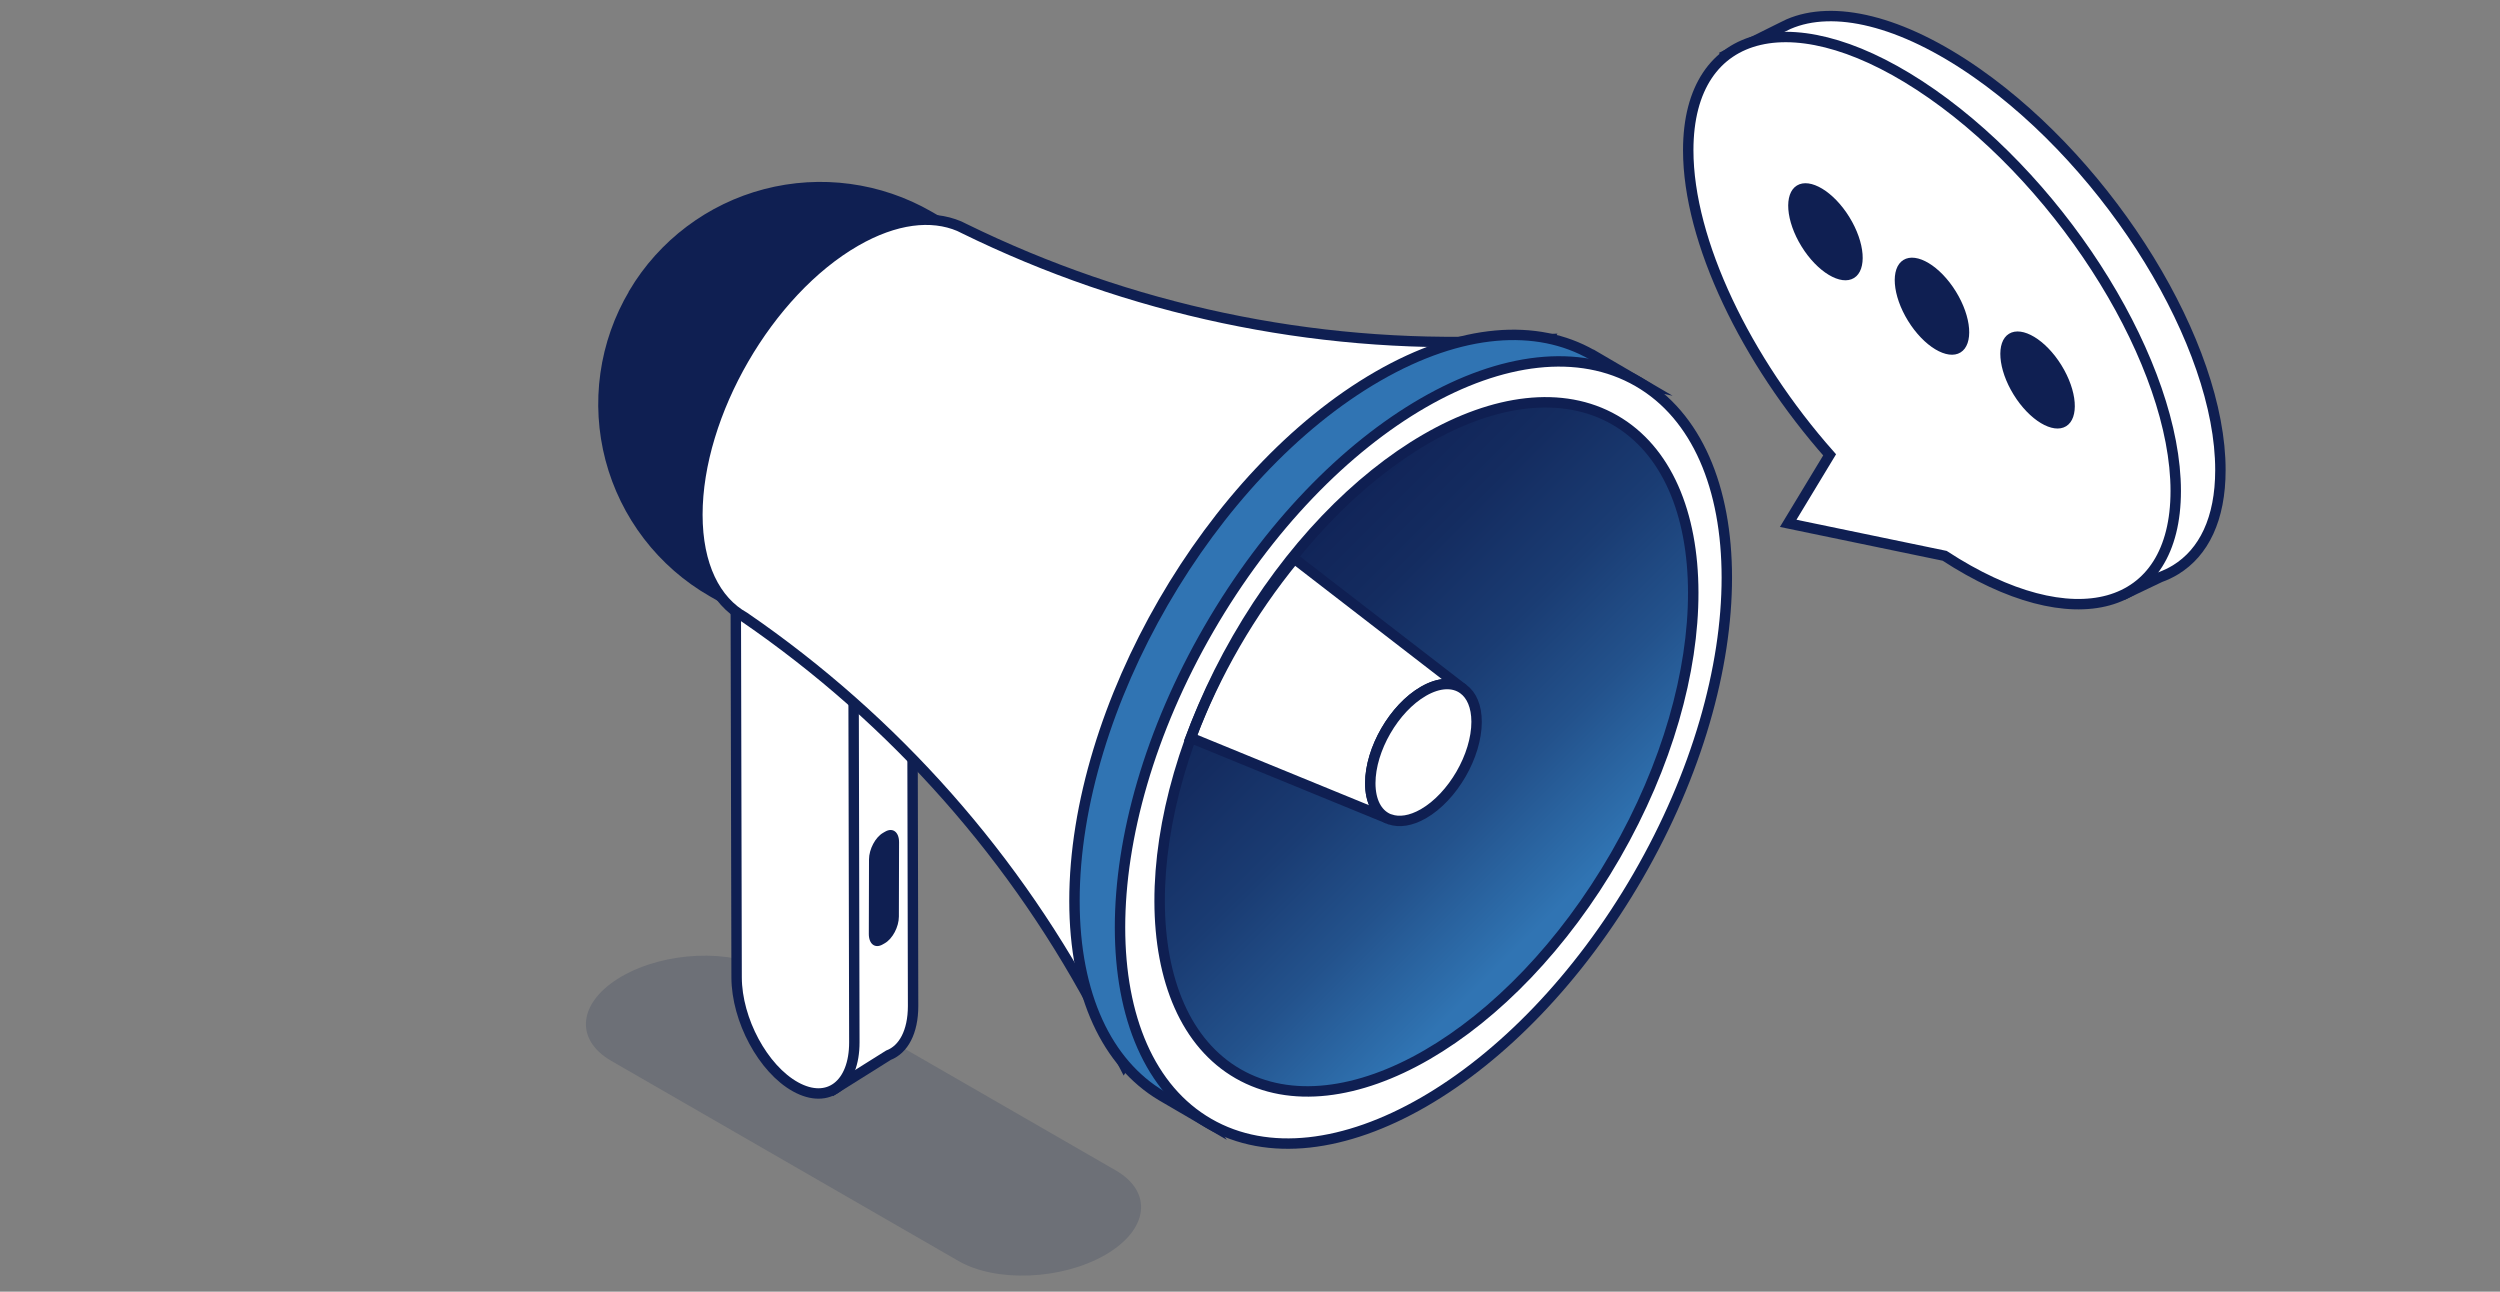 <?xml version="1.0" encoding="UTF-8"?>
<svg xmlns="http://www.w3.org/2000/svg" width="480" height="248" viewBox="0 0 480 248" fill="none">
  <rect x="0" y="0" width="480" height="248" fill="#808080" stroke="none"/>
  <path opacity="0.15" d="M184.036 242.11L117.375 203.689C110.156 199.529 111.058 192.262 119.392 187.462C127.726 182.661 140.33 182.135 147.55 186.295L214.216 224.716C221.43 228.876 220.527 236.143 212.193 240.943C203.859 245.743 191.255 246.269 184.036 242.11Z" fill="#051849"></path>
  <path d="M152.71 180.691V171.054L141.281 113.619L152.565 106.66L175.156 119.102L175.314 193.152C175.314 198.14 173.454 201.507 170.584 202.601L160.529 208.907L159.288 204.137L157.562 195.455C154.63 191.175 152.722 185.703 152.71 180.691Z" fill="white" stroke="#0F1F52" stroke-width="2" stroke-miterlimit="10"></path>
  <path d="M152.767 208.689C159.006 212.129 164.051 208.284 164.033 200.104L163.875 126.054L141.266 113.594L141.429 187.649C141.447 195.829 146.523 205.249 152.767 208.689Z" fill="white" stroke="#0F1F52" stroke-width="2" stroke-miterlimit="10"></path>
  <path d="M136.776 113.619L152.227 122.464C161.394 127.711 172.217 129.284 182.502 126.864C192.788 124.443 201.767 118.211 207.622 109.429C210.776 104.699 212.925 99.373 213.937 93.781C214.949 88.189 214.802 82.449 213.504 76.916C212.207 71.382 209.786 66.174 206.393 61.611C203 57.048 198.706 53.227 193.776 50.386L178.35 41.498C168.856 36.026 157.584 34.51 146.978 37.279C136.372 40.049 127.288 46.881 121.695 56.293V56.341C118.877 61.08 117.03 66.331 116.263 71.788C115.496 77.245 115.824 82.801 117.227 88.131C118.631 93.46 121.082 98.459 124.438 102.834C127.794 107.21 131.988 110.876 136.776 113.619Z" fill="url(#paint0_linear_2133_5842)" stroke="#0F1F52" stroke-width="2" stroke-miterlimit="10"></path>
  <path d="M133.898 98.821C133.898 79.474 147.496 55.986 164.267 46.319C171.886 41.929 178.845 41.161 184.181 43.429L184.29 43.483L184.43 43.55C184.66 43.658 184.89 43.767 185.12 43.888C216.834 59.448 251.931 66.879 287.242 65.508L297.248 65.121L215.797 204.447L211.376 195.935C195.293 164.895 171.784 138.297 142.935 118.5C137.357 115.398 133.898 108.573 133.898 98.821Z" fill="white" stroke="#0F1F52" stroke-width="2" stroke-miterlimit="10"></path>
  <path d="M206.297 172.958C206.297 135.873 232.377 90.783 264.55 72.241C280.601 62.991 295.125 62.096 305.663 68.118H305.718L305.796 68.166L315.354 73.758L312.017 73.063C318.812 80.155 322.822 91.291 322.822 105.801C322.822 142.886 296.742 187.982 264.562 206.525C251.94 213.78 240.251 215.902 230.711 213.538L232.226 215.757L223.425 210.624L223.286 210.545L222.971 210.358C212.656 204.197 206.297 191.265 206.297 172.958Z" fill="url(#paint1_linear_2133_5842)" stroke="#0F1F52" stroke-width="2" stroke-miterlimit="10"></path>
  <path d="M314.488 168.221C337.237 128.888 337.238 86.375 314.488 73.264C291.739 60.153 254.855 81.41 232.106 120.743C209.356 160.076 209.356 202.589 232.105 215.7C254.854 228.811 291.738 207.553 314.488 168.221Z" fill="white" stroke="#0F1F52" stroke-width="2" stroke-miterlimit="10"></path>
  <path d="M169.484 181.326L169.883 181.097C171.367 180.25 172.579 177.965 172.585 175.988L172.621 161.708C172.621 159.737 171.41 158.83 169.95 159.676L169.55 159.906C168.066 160.758 166.855 163.044 166.849 165.015L166.813 179.295C166.806 181.266 168 182.179 169.484 181.326Z" fill="#0F1F52"></path>
  <path d="M310.181 164.228C330.141 129.561 330.067 92.132 310.016 80.629C289.965 69.126 257.53 87.905 237.57 122.572C217.61 157.24 217.684 194.669 237.735 206.172C257.786 217.675 290.222 198.896 310.181 164.228Z" fill="url(#paint2_linear_2133_5842)"></path>
  <path d="M263.096 150.373C263.096 143.874 267.663 135.972 273.302 132.725C276.33 130.972 279.08 130.911 280.951 132.296L248.512 107.254C240.066 117.577 233.345 129.193 228.609 141.655L266.452 157.156C264.386 156.189 263.096 153.831 263.096 150.373Z" fill="white" stroke="#0F1F52" stroke-width="2" stroke-miterlimit="10"></path>
  <path d="M280.949 132.295C279.077 130.935 276.346 130.971 273.299 132.725C267.661 135.971 263.094 143.873 263.094 150.372C263.094 153.831 264.384 156.189 266.449 157.156L266.861 157.325H266.903C268.654 157.93 270.877 157.627 273.299 156.237C278.938 152.984 283.505 145.088 283.505 138.589C283.505 135.621 282.542 133.45 280.949 132.295Z" fill="white" stroke="#0F1F52" stroke-width="2" stroke-miterlimit="10"></path>
  <path d="M310.181 164.228C330.141 129.561 330.067 92.132 310.016 80.629C289.965 69.126 257.53 87.905 237.57 122.572C217.61 157.24 217.684 194.669 237.735 206.172C257.786 217.675 290.222 198.896 310.181 164.228Z" stroke="#0F1F52" stroke-width="2.007" stroke-miterlimit="10"></path>
  <path d="M379.548 14.01C364.982 3.829 351.972 0.927 343.414 4.627L343.311 4.675L341.9 5.364L331.555 10.509L334.444 14.397L406.779 111.964L408.233 113.923L414.744 110.816C415.781 110.444 416.777 109.968 417.717 109.395C423.132 106.076 426.318 99.631 426.318 90.266C426.348 66.209 405.392 32.075 379.548 14.01Z" fill="white" stroke="#0F1F52" stroke-width="2" stroke-miterlimit="10"></path>
  <path d="M324.141 28.844C324.141 4.806 345.091 -0.037 370.941 18.034C396.791 36.105 417.741 70.234 417.741 94.266C417.741 117.548 398.087 122.82 373.37 106.714L343.334 100.481L351.287 87.331C335.267 69.218 324.141 46.353 324.141 28.844Z" fill="white" stroke="#0F1F52" stroke-width="2" stroke-miterlimit="10"></path>
  <path d="M376.423 67.668C378.957 66.108 378.556 60.869 375.527 55.967C372.499 51.064 367.989 48.354 365.455 49.914C362.921 51.474 363.322 56.713 366.351 61.615C369.38 66.518 373.889 69.228 376.423 67.668Z" fill="#0F1F52"></path>
  <path d="M355.97 53.375C358.504 51.815 358.103 46.576 355.074 41.674C352.046 36.771 347.536 34.061 345.002 35.621C342.468 37.181 342.869 42.42 345.898 47.322C348.927 52.225 353.436 54.935 355.97 53.375Z" fill="#0F1F52"></path>
  <path d="M396.697 81.836C399.231 80.276 398.83 75.037 395.801 70.135C392.772 65.232 388.263 62.522 385.729 64.082C383.195 65.642 383.596 70.881 386.624 75.783C389.653 80.686 394.163 83.396 396.697 81.836Z" fill="#0F1F52"></path>
  <defs>
    <linearGradient id="paint0_linear_2133_5842" x1="-249878" y1="7866.39" x2="-239382" y2="15209.1" gradientUnits="userSpaceOnUse">
      <stop stop-color="#3074B3"></stop>
      <stop offset="0.03" stop-color="#2E6FAD"></stop>
      <stop offset="0.21" stop-color="#23528C"></stop>
      <stop offset="0.39" stop-color="#1A3C73"></stop>
      <stop offset="0.58" stop-color="#142C60"></stop>
      <stop offset="0.78" stop-color="#102256"></stop>
      <stop offset="1" stop-color="#0F1F52"></stop>
    </linearGradient>
    <linearGradient id="paint1_linear_2133_5842" x1="-259276" y1="18204.6" x2="-290281" y2="57481.5" gradientUnits="userSpaceOnUse">
      <stop stop-color="#3074B3"></stop>
      <stop offset="0.03" stop-color="#2E6FAD"></stop>
      <stop offset="0.21" stop-color="#23528C"></stop>
      <stop offset="0.39" stop-color="#1A3C73"></stop>
      <stop offset="0.58" stop-color="#142C60"></stop>
      <stop offset="0.78" stop-color="#102256"></stop>
      <stop offset="1" stop-color="#0F1F52"></stop>
    </linearGradient>
    <linearGradient id="paint2_linear_2133_5842" x1="300.568" y1="172.829" x2="219.208" y2="91.329" gradientUnits="userSpaceOnUse">
      <stop stop-color="#3074B3"></stop>
      <stop offset="0.03" stop-color="#2E6FAD"></stop>
      <stop offset="0.21" stop-color="#23528C"></stop>
      <stop offset="0.39" stop-color="#1A3C73"></stop>
      <stop offset="0.58" stop-color="#142C60"></stop>
      <stop offset="0.78" stop-color="#102256"></stop>
      <stop offset="1" stop-color="#0F1F52"></stop>
    </linearGradient>
  </defs>
</svg>
